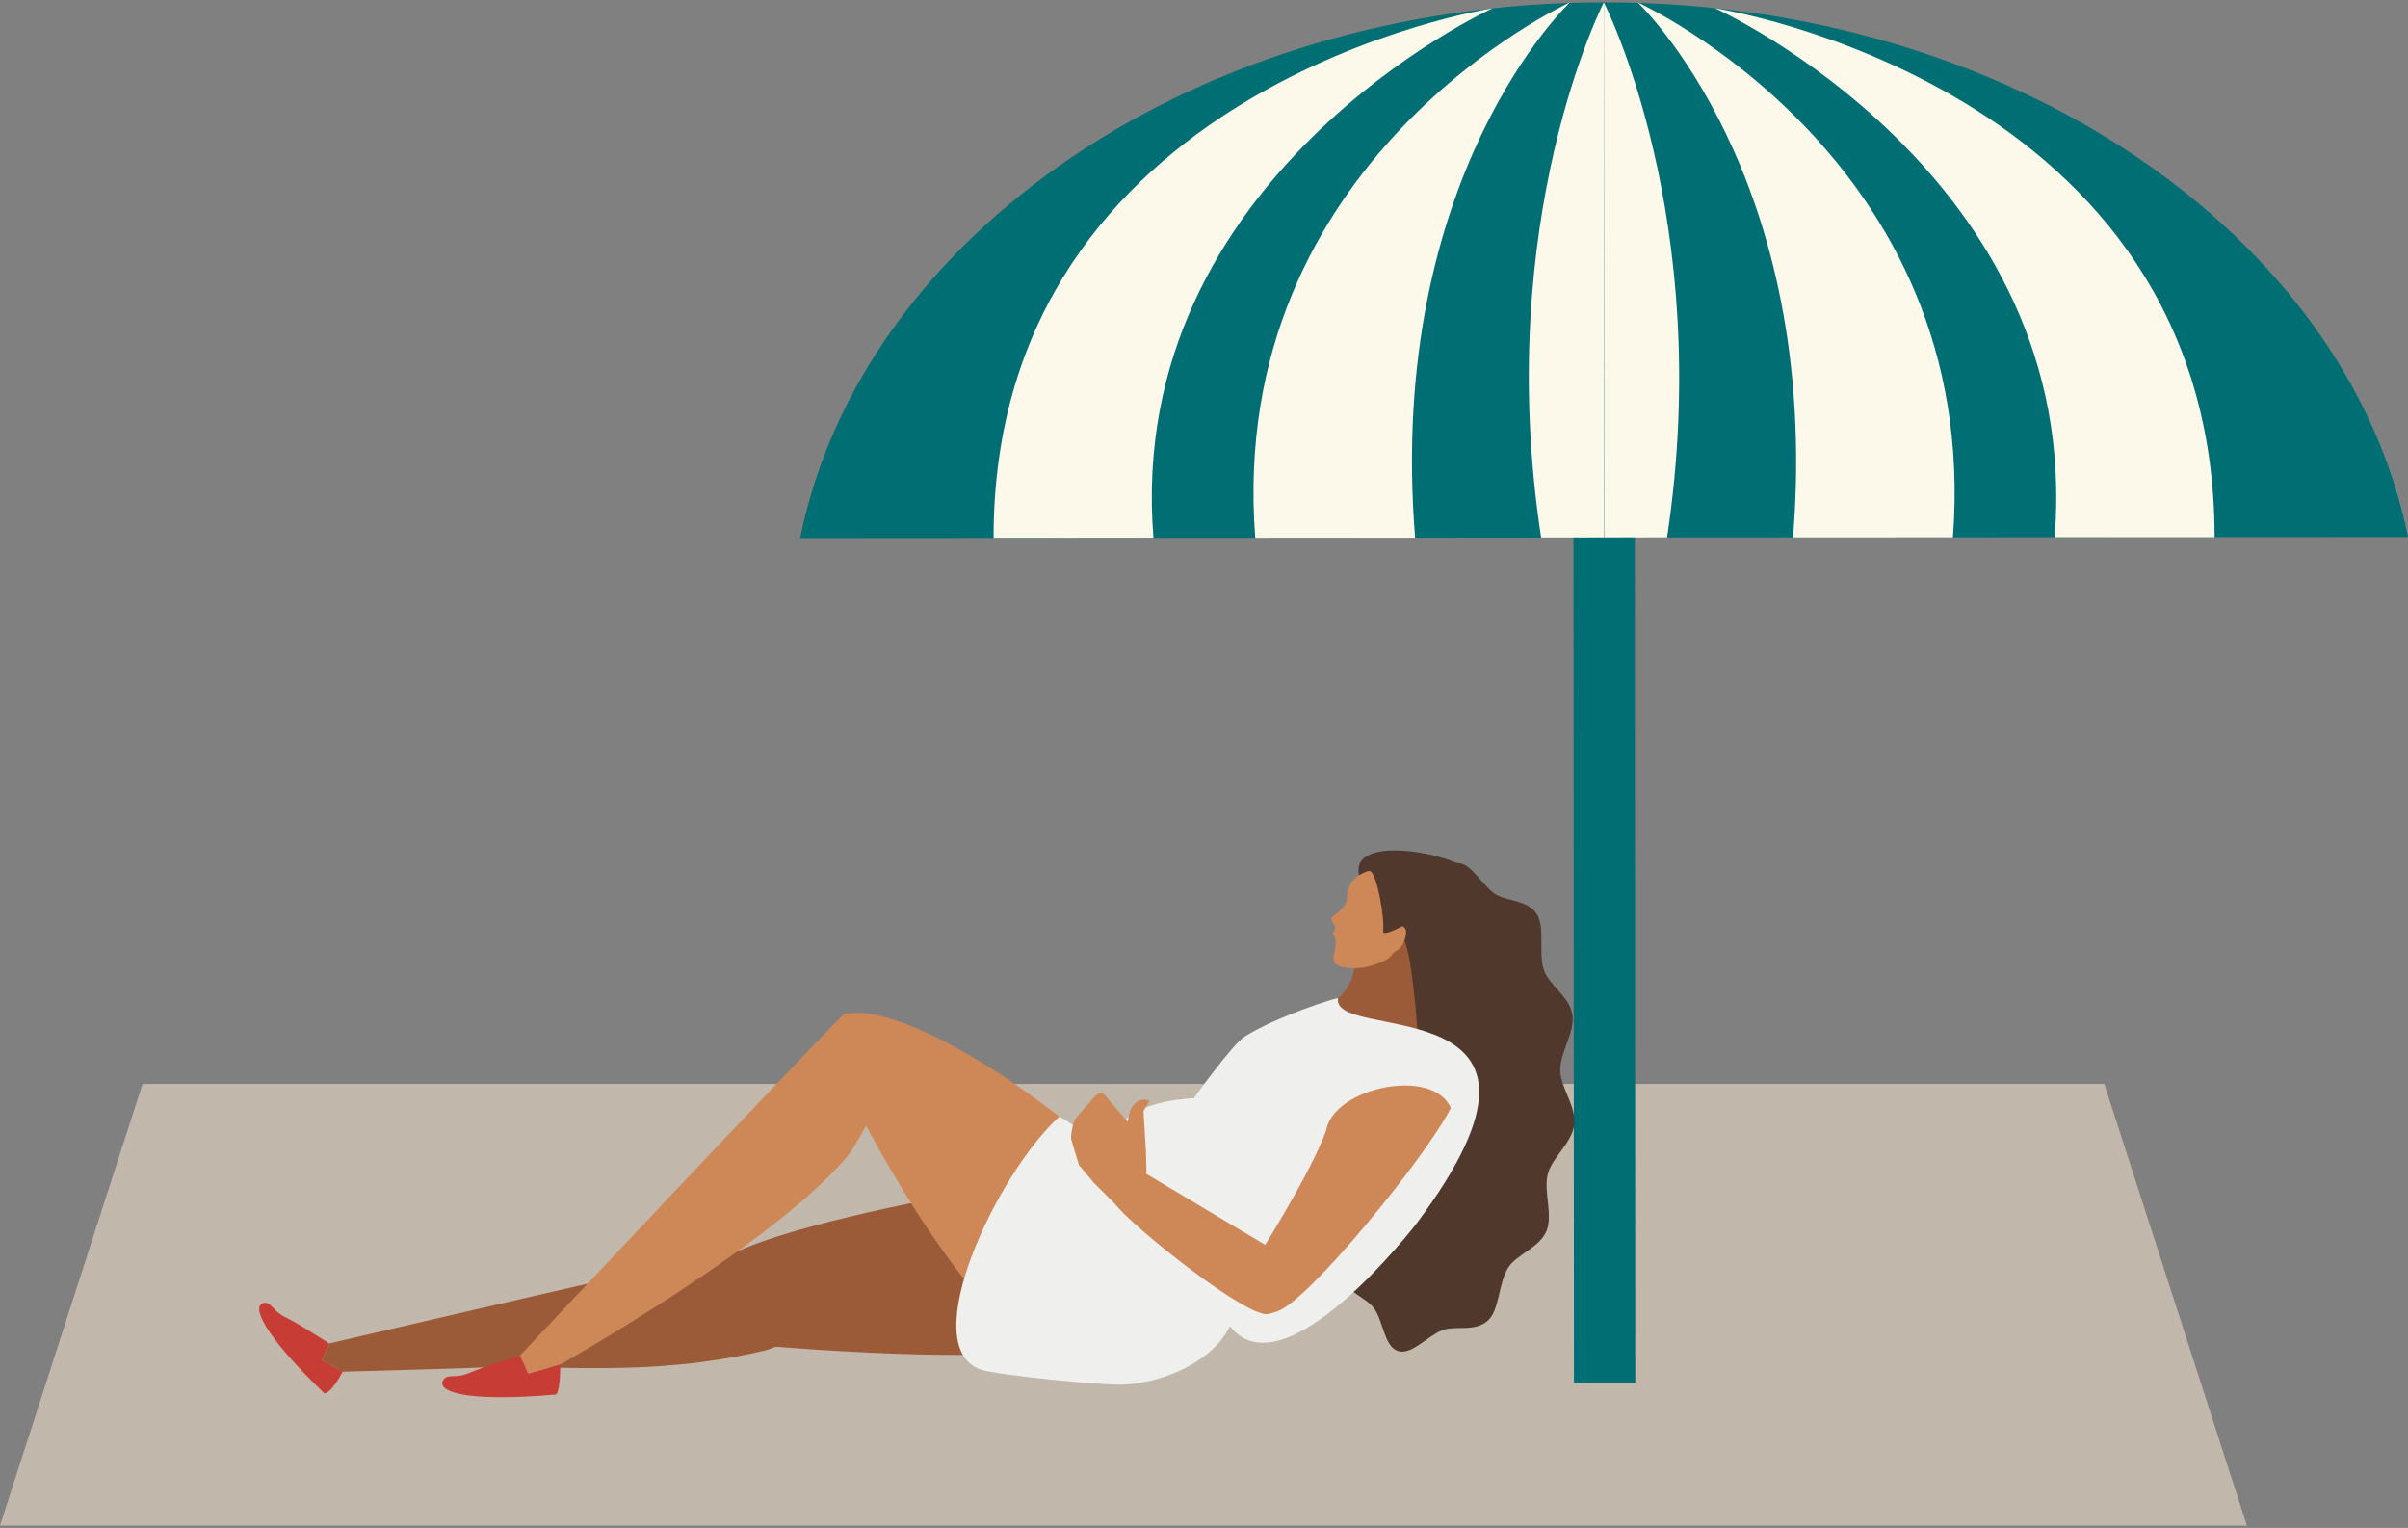 <?xml version="1.0" encoding="utf-8"?>
<!-- Generator: Adobe Illustrator 26.0.1, SVG Export Plug-In . SVG Version: 6.00 Build 0)  -->
<svg version="1.1" id="Layer_1" xmlns="http://www.w3.org/2000/svg" xmlns:xlink="http://www.w3.org/1999/xlink" x="0px" y="0px"
	 width="413px" height="262px" viewBox="0 0 413 262" style="enable-background:new 0 0 413 262;" xml:space="preserve">
<rect x="0" y="0" width="413" height="262" fill="#808080" stroke="none"/>
<style type="text/css">
	.st0{fill:#C1B8AB;}
	.st1{fill:#006E73;}
	.st2{fill:#FCF9EB;}
	.st3{fill:#C73D35;}
	.st4{fill:#9B5B39;}
	.st5{fill:#CE8858;}
	.st6{fill:#EFEFED;}
	.st7{fill:#50392C;}
</style>
<g>
	<polygon class="st0" points="385.37,261.6 0,261.6 24.45,185.86 360.91,185.86 	"/>
	<g>
		<g>
			<path class="st1" d="M275.07,0.4C344.69,0.36,402.42,40.07,413,92.08l-137.88,0.08L275.07,0.4z"/>
			<path class="st2" d="M294.15,1.41c0,0,85.62,13.06,85.68,90.7l-27.43,0.01C357.35,30.09,294.15,1.41,294.15,1.41z"/>
			<path class="st2" d="M280.88,0.41c0,0,59.01,26.73,54.07,91.73l-27.42,0.01C312.49,30.11,280.88,0.41,280.88,0.41z"/>
			<path class="st2" d="M275.07,0.4l0.05,91.76l10.8-0.01C294.2,37.57,275.07,0.4,275.07,0.4z"/>
			<path class="st1" d="M275.07,0.4c-69.63,0.05-127.3,39.84-137.83,91.86l137.87-0.09L275.07,0.4z"/>
			<path class="st2" d="M255.99,1.42c0,0-85.62,13.17-85.58,90.8l27.42-0.02C192.82,30.19,255.99,1.42,255.99,1.42z"/>
			<path class="st2" d="M269.25,0.41c0,0-58.98,26.8-53.96,91.8l27.42-0.01C237.69,30.17,269.25,0.41,269.25,0.41z"/>
			<path class="st2" d="M275.07,0.4l0.05,91.76l-10.8,0C255.97,37.59,275.07,0.4,275.07,0.4z"/>
		</g>
		<polygon class="st1" points="269.95,237.14 280.47,237.14 280.39,92.15 269.87,92.17 		"/>
	</g>
	<g>
		<g>
			<g>
				<g>
					<path class="st3" d="M48.85,225.81c-2.1-1.01-2.35-2.68-3.65-2.38c-2.01,0.47-0.39,5.04,10.43,15.5
						c1.32-0.12,3.14-3.73,3.14-3.73l-3.55-1.97l1.24-2.87C56.45,230.37,51.28,226.99,48.85,225.81z"/>
				</g>
				<path class="st4" d="M56.45,230.37c0,0,64.82-15.16,70.46-15.98c9.1-4.14,33.69-9.55,48.39-11.17
					c-0.38,5.71-5.01,13.46-6.05,29.06c-9.27,0.2-21.14-0.19-36.23-1.35l0,0c-0.51,0.2-1.03,0.4-1.58,0.58
					c-20.68,4.9-35.71,2.27-51.95,3.1l-20.72,0.6l-3.55-1.97L56.45,230.37z"/>
			</g>
			<g>
				<g>
					<path class="st5" d="M188.79,197.41c-12.55-11.33-34.46-25.72-44.06-23.51c-0.82,2.07,3.36,11.68,3.74,18.99
						c2.34,4.33,9.91,18.27,19.08,29.14C172.65,228.07,188.79,197.41,188.79,197.41z"/>
				</g>
				<path class="st5" d="M145.78,197.71c-12.01,15.05-49.71,36.27-49.71,36.27l-5.46,1.53l-1.45-3.05c0,0,46.46-49.46,55.58-58.57
					C149.65,173.93,156.6,181.14,145.78,197.71z"/>
				<g>
					<path class="st3" d="M80.37,235.46c-2.24,0.97-3.73,0.01-4.38,1.25c-1.01,1.9,3.71,3.77,19.4,2.41
						c0.81-1.13,0.68-5.12,0.68-5.12l-5.46,1.53l-1.45-3.05C89.16,232.47,82.96,234.34,80.37,235.46z"/>
				</g>
			</g>
			<path class="st6" d="M203.98,198.62l-15.19-1.21c-0.57,0-2.9-3.8-7.1-5.94c-10.56,9.54-24.83,39.28-13.51,43.37
				c2.49,0.9,21.46,2.86,25.11,2.56c7.01-0.57,14.81-4.17,17.66-9.98L203.98,198.62z"/>
		</g>
		<g>
			<g>
				<path class="st7" d="M228.67,187.89c-0.3,2.52,2.36,5.28,2.23,7.76c-0.14,2.65-3.07,5.16-3.01,7.56
					c0.06,2.62,3.12,4.91,3.43,7.35c0.35,2.75-1.97,5.99-1.31,8.27c0.78,2.7,4.39,3.66,5.71,5.59c1.55,2.25,1.7,6.4,3.98,7.22
					c2.3,0.82,5.01-2.45,7.59-3.52c2.22-0.91,5.74,0.4,7.98-1.75c1.92-1.85,1.74-6.38,3.41-9.01c1.49-2.34,5.32-3.34,6.56-6.29
					c1.15-2.72-0.55-6.75,0.23-9.78c0.74-2.85,4.14-5.27,4.52-8.45c0.38-3.17-2.35-6.34-2.39-9.28c-0.04-3.13,2.56-6.65,2.09-9.56
					c-0.51-3.17-4-5.04-4.89-7.66c-1-2.95,0.24-7.31-1.19-9.56c-1.67-2.62-5.4-2.18-7.34-3.59c-2.26-1.64-4.11-5.46-6.55-5.21
					c-2.42,0.26-3.54,4.26-5.58,6.08c-1.74,1.56-5.48,1.63-6.87,4.08c-1.18,2.06,0.31,5.76-0.68,8.35c-0.88,2.3-4.4,3.79-5.07,6.33
					c-0.62,2.32,1.63,5.45,1.14,8.06C232.21,183.32,228.97,185.37,228.67,187.89z"/>
			</g>
			<g>
				<path class="st4" d="M240.51,160.95c-1.67-0.63-6.82,2.07-7.86,2.59c-0.19,6.38-4.16,8.39-4.16,8.39s-1.8,4.19,1.72,5.66
					c3.52,1.47,12.96-0.05,12.96-0.05S242.13,161.69,240.51,160.95z"/>
				<g>
					<g>
						<path class="st5" d="M240.14,161.17c1.03-2.47-0.5-10.37-2.53-11.22c-2.03-0.85-2.83-1.14-4.8,0.32
							c-2.12,1.57-1.51,3.49-1.99,4.6c-0.4,0.95-1.76,1.87-2.49,2.52c0,0.6,0.72,1.54,0.72,1.54s-0.17,0.89-0.52,1.13
							c0.58,0.73,0.63,1.24,0.54,2.03c-0.12,1.05-0.58,2.33-0.18,2.9c1.04,1.49,4.9,1,5.85,0.72
							C237.97,164.77,238.83,164.32,240.14,161.17z"/>
					</g>
				</g>
				<path class="st5" d="M239.35,158.92c2.93-0.97,1.62,2.93,0.71,3.7c-0.34,0.29-1.04,0.82-1.55,0.72L239.35,158.92z"/>
			</g>
			<path class="st7" d="M252.48,149.8c-1.85-3.23-21.11-7.17-19.37,0.27c0.63-0.39,1.4-0.79,1.87-0.72c1.2,0.5,2.53,8.08,2.24,10.36
				C236.94,161.86,254.84,150.51,252.48,149.8z"/>
		</g>
		<g>
			<g>
				<path class="st6" d="M210.96,227.42c-6.74-8.63-27.43-26.57-17.85-35.5c3.65-3.41,11.64-3.6,11.64-3.6s6.6-9.23,8.7-10.56
					c5.32-3.39,15.89-6.8,16.04-6.57c-1.19,7.84,44.3-2.59,13.46,38.61C242.95,209.81,220.26,239.32,210.96,227.42z"/>
			</g>
		</g>
		<g>
			<path class="st5" d="M187.65,202.86l3.56,3.55c3.04,4.02,23.46,20.24,26.45,18.84c3.8-3.48,8.65-4.77,4.31-8.82l-25.4-15.17l0,0
				c0.04-0.26,0.06-0.44,0.06-0.44l-0.1-3.59l-0.41-6.74l1.03-1.71c0,0-1.87-1.08-3.23,1.46c-0.22,0.41-0.51,2.12-0.51,2.12
				l-4.06-4.73c-0.41-0.33-1.09-0.19-1.51,0.32c-0.37,0.45-2.94,3.24-3.38,3.86c-0.45,0.63-0.9,3.23-0.74,3.54h0l1.33,4.42
				L187.65,202.86z M196.52,201.61c0.02-0.1,0.03-0.19,0.05-0.28C196.56,201.43,196.55,201.52,196.52,201.61z"/>
			<path class="st5" d="M218.99,224.88c5.22-1.49,25.76-26.72,29.84-34.89c-2.99-7.08-20.03-3.59-21.37,3.82
				c-2.66,7.57-12.72,23.26-12.72,23.26S213.04,227.4,218.99,224.88z"/>
		</g>
	</g>
</g>
</svg>
